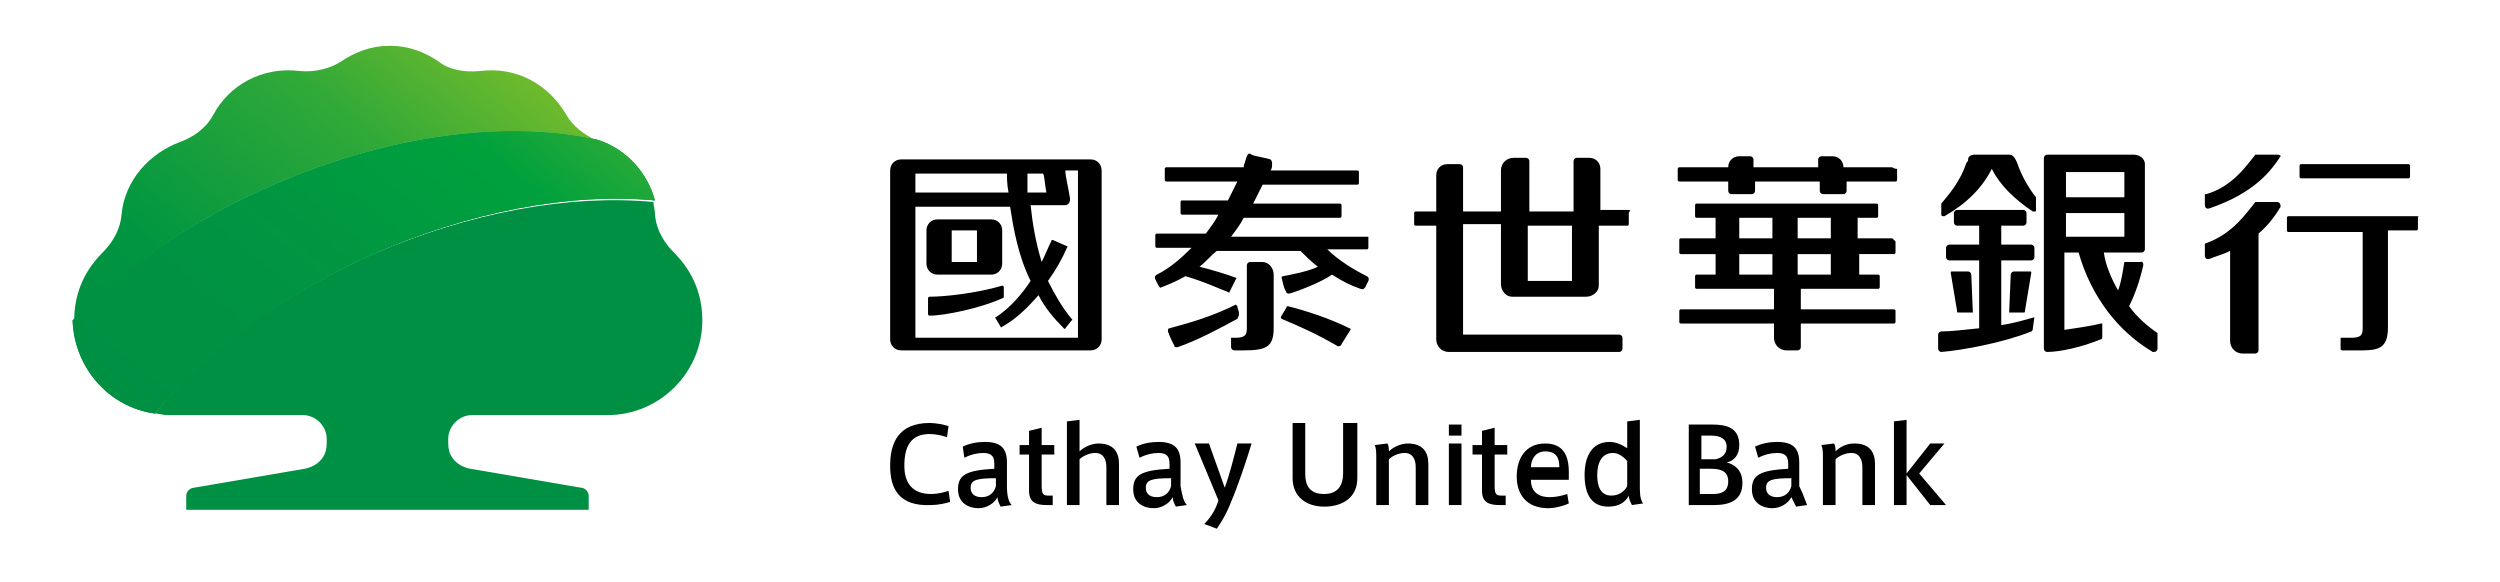 <?xml version="1.0" encoding="utf-8"?>
<!-- Generator: Adobe Illustrator 25.0.1, SVG Export Plug-In . SVG Version: 6.00 Build 0)  -->
<svg version="1.1" id="圖層_1" xmlns="http://www.w3.org/2000/svg" xmlns:xlink="http://www.w3.org/1999/xlink" x="0px" y="0px"
	 viewBox="0 0 158.4 36.9" style="enable-background:new 0 0 158.4 36.9;" xml:space="preserve">
<style type="text/css">
	.st0{fill:url(#SVGID_1_);}
	.st1{fill:#009043;}
	.st2{fill:url(#SVGID_2_);}
</style>
<g>
	<g>
		<path d="M56.4,29.5c0-1.4,0.5-2.7,2.5-2.7c0.4,0,0.9,0.1,1.2,0.2l-0.1,0.7c-0.3-0.1-0.7-0.2-1.1-0.2c-1.2,0-1.6,0.8-1.6,2
			c0,1.1,0.5,1.8,1.7,1.8c0.4,0,0.8-0.1,1.1-0.2l0.1,0.7c-0.3,0.1-0.8,0.2-1.2,0.2C56.9,32.1,56.4,30.9,56.4,29.5L56.4,29.5z"/>
		<path d="M64.1,32l-0.7,0.1c-0.1-0.2-0.2-0.4-0.2-0.6c-0.2,0.4-0.7,0.7-1.2,0.7c-0.6,0-1.3-0.3-1.3-1.2c0-0.9,0.5-1.2,2.3-1.3v-0.3
			c0-0.4-0.1-0.7-0.7-0.7c-0.4,0-0.8,0.1-1.2,0.3L61,28.3c0.4-0.2,0.9-0.3,1.4-0.3c1,0,1.4,0.4,1.4,1.3v1.5
			C63.8,31.4,63.9,31.8,64.1,32z M61.5,30.9c0,0.5,0.4,0.6,0.7,0.6c0.5,0,0.8-0.3,0.9-0.7v-0.5C61.9,30.3,61.5,30.4,61.5,30.9z"/>
		<path d="M66.7,31.4V32l-0.4,0c-0.7,0-1.1-0.2-1.1-0.9v-2.3h-0.6v-0.6h0.6v-0.9l0.8-0.2v1.1h0.8v0.6H66v2c0,0.5,0.1,0.6,0.4,0.6
			H66.7z"/>
		<path d="M69.6,28.1c1,0,1.3,0.6,1.3,1.3V32h-0.8v-2.4c0-0.5-0.2-0.9-0.7-0.9c-0.4,0-0.8,0.2-1,0.4V32h-0.8v-5.3l0.8-0.1v2
			C68.7,28.3,69.2,28.1,69.6,28.1z"/>
		<path d="M75.2,32l-0.7,0.1c-0.1-0.2-0.2-0.4-0.2-0.6c-0.2,0.4-0.7,0.7-1.2,0.7c-0.6,0-1.3-0.3-1.3-1.2c0-0.9,0.5-1.2,2.3-1.3v-0.3
			c0-0.4-0.1-0.7-0.7-0.7c-0.4,0-0.8,0.1-1.2,0.3l-0.2-0.7c0.4-0.2,0.9-0.3,1.4-0.3c1,0,1.4,0.4,1.4,1.3v1.5
			C74.9,31.4,75,31.8,75.2,32z M72.6,30.9c0,0.5,0.4,0.6,0.7,0.6c0.5,0,0.8-0.3,0.9-0.7v-0.5C73,30.3,72.6,30.4,72.6,30.9z"/>
		<path d="M78.4,28.1h0.9c-0.3,1-0.9,2.8-1.3,3.7c-0.3,0.8-0.7,1.4-0.9,1.7l-0.8-0.3c0.3-0.3,0.7-0.8,0.9-1.5l-1.5-3.6h0.9l1,2.8
			C77.9,30.1,78.2,28.9,78.4,28.1z"/>
		<path d="M83.9,32.1c-1.1,0-2-0.6-2-1.8v-3.5h0.8v3.2c0,0.8,0.3,1.3,1.2,1.3c0.9,0,1.2-0.6,1.2-1.3v-3.2H86v3.5
			C86,31.5,85.1,32.1,83.9,32.1L83.9,32.1z"/>
		<path d="M87.9,28.1c0.1,0.1,0.1,0.4,0.1,0.5c0.3-0.3,0.8-0.5,1.2-0.5c1,0,1.3,0.6,1.3,1.3V32h-0.8v-2.4c0-0.5-0.2-0.9-0.7-0.9
			c-0.4,0-0.8,0.2-1,0.4V32h-0.8v-3c0-0.3,0-0.6-0.1-0.8L87.9,28.1z"/>
		<path d="M92.6,27.6h-0.8v-0.7h0.8V27.6z M92.6,32h-0.8v-3.9h0.8V32z"/>
		<path d="M95.4,31.4V32l-0.4,0c-0.7,0-1.1-0.2-1.1-0.9v-2.3h-0.6v-0.6h0.6v-0.9l0.8-0.2v1.1h0.8v0.6h-0.8v2c0,0.5,0.1,0.6,0.4,0.6
			H95.4z"/>
		<path d="M98.2,31.5c0.4,0,0.8-0.1,1.1-0.2l0.1,0.6c-0.2,0.1-0.8,0.3-1.3,0.3c-1.4,0-2-0.9-2-2c0-1.2,0.6-2.1,1.8-2.1
			c1.1,0,1.5,0.7,1.5,1.8v0.5H97C97,31.1,97.4,31.5,98.2,31.5L98.2,31.5z M97.9,28.6c-0.6,0-0.9,0.5-0.9,1h1.8
			C98.8,29,98.6,28.6,97.9,28.6L97.9,28.6z"/>
		<path d="M101.9,32.1c-1,0-1.5-0.7-1.5-2c0-1.1,0.4-2.1,1.6-2.1c0.4,0,0.8,0.2,1.1,0.4v-1.7l0.8-0.1v4.1c0,0.5,0,0.9,0.2,1.2
			l-0.7,0.1c-0.1-0.2-0.2-0.4-0.2-0.6C103,31.8,102.6,32.1,101.9,32.1L101.9,32.1z M103.1,29.8c0-0.2,0-0.4,0-0.6
			c-0.2-0.2-0.5-0.5-0.9-0.5c-0.7,0-1,0.6-1,1.4c0,0.7,0.2,1.3,0.9,1.3c0.6,0,0.9-0.4,1-0.6c0-0.1,0-0.3,0-0.5V29.8z"/>
		<path d="M110.4,30.6c0,1.1-0.8,1.4-1.8,1.4H107v-5.1h1.5c0.9,0,1.7,0.2,1.7,1.3c0,0.6-0.3,1-0.8,1.1
			C109.8,29.4,110.4,29.7,110.4,30.6L110.4,30.6z M109.4,28.3c0-0.5-0.4-0.7-1-0.7h-0.6v1.5h0.9C109.1,29,109.4,28.8,109.4,28.3
			L109.4,28.3z M107.8,31.3h0.7c0.5,0,1-0.1,1-0.8c0-0.6-0.4-0.8-1.1-0.8h-0.7V31.3z"/>
		<path d="M114.5,32l-0.7,0.1c-0.1-0.2-0.2-0.4-0.3-0.6c-0.2,0.4-0.7,0.7-1.2,0.7c-0.6,0-1.3-0.3-1.3-1.2c0-0.9,0.5-1.2,2.3-1.3
			v-0.3c0-0.4-0.1-0.7-0.7-0.7c-0.4,0-0.8,0.1-1.2,0.3l-0.2-0.7c0.4-0.2,0.9-0.3,1.4-0.3c1,0,1.4,0.4,1.4,1.3v1.5
			C114.3,31.4,114.4,31.8,114.5,32z M111.9,30.9c0,0.5,0.4,0.6,0.7,0.6c0.5,0,0.8-0.3,0.9-0.7v-0.5
			C112.3,30.3,111.9,30.4,111.9,30.9z"/>
		<path d="M116.2,28.1c0.1,0.1,0.1,0.4,0.1,0.5c0.3-0.3,0.7-0.5,1.2-0.5c1,0,1.3,0.6,1.3,1.3V32H118v-2.4c0-0.5-0.2-0.9-0.7-0.9
			c-0.4,0-0.8,0.2-1,0.4V32h-0.8v-3c0-0.3,0-0.6-0.1-0.8L116.2,28.1z"/>
		<path d="M123.3,32h-1l-1.5-1.9V32H120v-5.3l0.8-0.1V30l1.5-1.9h0.9l-1.6,1.9L123.3,32z"/>
	</g>
	<g>
		<g>
			<path d="M144.3,12.8h-1.4c-0.5,0.6-1.4,2-3.1,2.6v0c0,0-0.1,0-0.1,0.1v0v0.7c0,0,0,0.3,0.3,0.2c0.5-0.2,0.9-0.3,1.3-0.5v5.7
				c0,0.4,0.3,0.8,0.8,0.8h0.8c0.1,0,0.2-0.1,0.2-0.2l0-7.4c0.7-0.6,1.1-1.2,1.4-1.7C144.5,12.8,144.3,12.8,144.3,12.8z M144.3,9.8
				h-1.4c-0.5,0.6-1.4,2-3.1,2.5l0,0l-0.1,0v0v0.7c0,0,0,0.3,0.3,0.2c2.9-1,3.9-2.4,4.5-3.3C144.5,9.8,144.3,9.8,144.3,9.8z
				 M124.1,19.8h0.9c0,0,0,0,0,0l-0.1-2.4c0-0.1-0.1-0.2-0.2-0.2h-1c-0.1,0-0.1,0-0.1,0.1l0,0l0.4,2.4C124,19.8,124,19.8,124.1,19.8
				z M128.6,17.2h-1c-0.1,0-0.2,0.1-0.2,0.2l-0.1,2.4c0,0,0,0,0,0h0.9c0.1,0,0.1,0,0.1-0.1l0.4-2.4l0,0
				C128.7,17.2,128.7,17.2,128.6,17.2z M127.3,9.8h-2.2c-0.2,0-0.4,0.1-0.4,0.3c0,0.1,0,0.1-0.1,0.2c-0.4,1.2-1.1,2-1.6,2.6v0.7
				c0,0.1,0.1,0.1,0.1,0.1c0,0,0,0,0,0c0,0,0,0,0.1,0c1.4-0.8,2.4-1.8,3-3c0.5,1,1.4,1.9,2.6,2.7c0,0,0,0,0,0c0,0,0,0,0.1,0
				c0.1,0,0.1,0,0.1-0.1v-0.8c-0.4-0.5-0.9-1.3-1.2-2.2C127.7,10.1,127.6,9.8,127.3,9.8z M128.9,20.1L128.9,20.1
				c-0.7,0.2-1.4,0.4-2.1,0.5v-4.1h1.9c0.1,0,0.2-0.1,0.2-0.2l0-0.6c0-0.1-0.1-0.2-0.2-0.2h-1.9v-1.2h1.4c0.1,0,0.2-0.1,0.2-0.2
				v-0.6c0-0.1-0.1-0.2-0.2-0.2h-4.2c-0.1,0-0.2,0.1-0.2,0.2v0.6c0,0.1,0.1,0.2,0.2,0.2h1.4v1.2h-1.9c-0.1,0-0.2,0.1-0.2,0.2v0.6
				c0,0.1,0.1,0.2,0.2,0.2l1.9,0v4.3c-1,0.1-1.8,0.2-2.4,0.2h0c-0.1,0-0.2,0.1-0.2,0.2v0.9c0,0.1,0.1,0.2,0.2,0.2h0h0
				c1.3-0.1,4-0.6,5.7-1.3c0,0,0.1,0,0.1-0.2L128.9,20.1C128.9,20.1,128.9,20.1,128.9,20.1z M136.7,21.1c-0.6-0.4-1.3-1-1.8-1.7
				c0.4-0.8,0.7-1.7,0.9-2.6c0-0.3-0.2-0.2-0.2-0.2h-1c-0.1,0.6-0.2,1.3-0.4,1.8c-0.4-0.7-0.8-1.6-0.9-2.4h1.7c0,0,0,0,0,0h0.7
				c0.1,0,0.2-0.1,0.2-0.2v-0.4v-5c0-0.4-0.4-0.6-0.7-0.6h-5.5c-0.1,0-0.2,0.1-0.2,0.2v12.1c0,0.1,0.1,0.2,0.2,0.2h0
				c0.8,0,2.2-0.3,3.4-0.8c0,0,0,0,0,0c0.1,0,0.1-0.1,0.1-0.2v-0.8c0,0,0,0-0.1,0c-0.8,0.2-1.7,0.3-2.3,0.4V16h0.9
				c0.8,2.8,2.5,5,4.7,6.3l0,0c0,0,0,0,0.1,0c0.1,0,0.2-0.1,0.2-0.2h0l0,0V21.1z M130.9,11.2L130.9,11.2v-0.3h3.7v1.6h-3.7V11.2z
				 M130.9,15v-1.5h3.7l0,1.5H130.9z M119.9,10.6h-3.1c0-0.4-0.3-0.7-0.7-0.7h-0.7c-0.1,0-0.2,0.1-0.2,0.2v0.5h-4.1v-0.5
				c0-0.1-0.1-0.2-0.2-0.2h-0.7c-0.4,0-0.7,0.3-0.7,0.7h-3.1c-0.1,0-0.1,0.1-0.1,0.1v0.7c0,0.1,0.1,0.1,0.1,0.1h3.1v0.6
				c0,0.1,0.1,0.2,0.2,0.2h1.3c0.1,0,0.2-0.1,0.2-0.2v-0.6h4.1v0.6c0,0.1,0.1,0.2,0.2,0.2h1.3c0.1,0,0.2-0.1,0.2-0.2v-0.6h3.1
				c0.1,0,0.1-0.1,0.1-0.1v-0.7C120,10.7,119.9,10.6,119.9,10.6z M103.2,13.3h-1.8v-2.6c0-0.4-0.3-0.7-0.7-0.7l-0.8,0
				c-0.1,0-0.2,0.1-0.2,0.2c0,0,0,0,0,0v3.2h-2.8v-3.2c0-0.1-0.1-0.2-0.2-0.2h-0.8c-0.4,0-0.8,0.3-0.8,0.8v2.6h-2.4v-2.8
				c0-0.1-0.1-0.2-0.2-0.2h-0.8c-0.4,0-0.7,0.3-0.7,0.7v2.3h-1.3c-0.1,0-0.1,0.1-0.1,0.1v0.7c0,0.1,0.1,0.1,0.1,0.1H91v7.2
				c0,0.4,0.3,0.8,0.8,0.8h10.8c0.1,0,0.2-0.1,0.2-0.2v-0.7c0-0.1-0.1-0.2-0.2-0.2h-9.9l0-7h2.4v3.8c0,0.4,0.3,0.8,0.7,0.8h4.7
				c0.4,0,0.8-0.3,0.8-0.7v-3.8h1.8c0.1,0,0.1-0.1,0.1-0.1v-0.7C103.3,13.3,103.3,13.3,103.2,13.3z M96.8,17.8v-3.5h2.8v3.5H96.8z
				 M145.8,11.3h6.8c0.1,0,0.1-0.1,0.1-0.1v-0.7c0-0.1-0.1-0.1-0.1-0.1h-6.8c-0.1,0-0.1,0.1-0.1,0.1v0.7
				C145.7,11.2,145.7,11.3,145.8,11.3z M153.2,13.7H145c-0.1,0-0.1,0.1-0.1,0.1v0.8c0,0.1,0.1,0.1,0.1,0.1h4.7v6.1
				c0,0.4-0.1,0.6-0.7,0.6h-0.6c0,0-0.1,0-0.1,0v0.7c0,0.1,0.1,0.1,0.1,0.1h0.1h0h0.9c0.1,0,0.2,0,0.3,0c1.2,0,1.6-0.3,1.6-1.5v-6.1
				h1.8c0.1,0,0.1-0.1,0.1-0.1v-0.8C153.3,13.8,153.3,13.7,153.2,13.7z M63.6,18.8v-0.6c0-0.1-0.1-0.1-0.1-0.1
				c-1.7,0.5-3.7,0.7-4.6,0.7h0c-0.1,0-0.1,0.1-0.1,0.1v1c0,0.1,0.1,0.1,0.1,0.1l0,0h0h0c1,0,3.3-0.5,4.6-1.1
				C63.5,18.9,63.6,18.9,63.6,18.8z M59.4,17.4l3.4,0c0.4,0,0.7-0.3,0.7-0.7v-2.1c0-0.4-0.3-0.7-0.7-0.7h-3.4
				c-0.4,0-0.7,0.3-0.7,0.7v2.1C58.7,17.1,59,17.4,59.4,17.4z M60.3,14.6h1.6v2h-1.6V14.6z M69.1,10.1h-12c-0.4,0-0.7,0.3-0.7,0.7
				v10.7c0,0.4,0.3,0.7,0.7,0.7h12c0.4,0,0.7-0.3,0.7-0.7l0-10.7C69.8,10.4,69.5,10.1,69.1,10.1z M65.1,11h1
				c0.1,0.3,0.1,0.7,0.2,1.2h-1.2C65.1,11.6,65.1,11.2,65.1,11z M58,11h5.8c0,0.2,0,0.7,0.1,1.2H58V11z M68.2,21.4H58l0-8.3H64
				c0.2,1.3,0.5,3.1,1.3,4.7c-0.6,0.9-1.3,1.7-2.2,2.3c-0.1,0,0,0.1,0,0.1l0.3,0.5c0,0,0,0.1,0.1,0c0.9-0.5,1.6-1.2,2.3-2
				c0.4,0.8,1,1.5,1.6,2.1c0.1,0.1,0.1,0,0.1,0l0.4-0.5c0,0,0.1,0,0-0.1c-0.6-0.7-1.1-1.6-1.5-2.4c0.5-0.7,0.9-1.4,1.2-2.1
				c0.1-0.1,0-0.1,0-0.1l-0.9-0.4c0,0-0.1,0-0.1,0.1c-0.2,0.4-0.4,0.9-0.6,1.3c-0.4-1.3-0.6-2.6-0.7-3.6h2.2c0,0,0.3,0,0.3-0.4
				c-0.1-0.7-0.3-1.4-0.3-1.8h0.8V21.4z M80,16.6h-0.8c-0.1,0-0.2,0.1-0.2,0.2v4c0,0.4-0.1,0.6-0.7,0.6H78c-0.1,0,0,0,0,0v0.6
				c0,0.1,0.1,0.2,0.2,0.2h0.6c1.4,0,1.9-0.2,1.9-1.4l0-3.4C80.7,17,80.4,16.6,80,16.6z M86.5,15H78c0.3-0.4,0.6-0.8,0.8-1.2h6.1
				c0.1,0,0.1-0.1,0.1-0.1v-0.7c0-0.1-0.1-0.1-0.1-0.1h-5.5c0.2-0.4,0.4-0.8,0.6-1.2h6c0.1,0,0.1-0.1,0.1-0.1v-0.7
				c0-0.1-0.1-0.1-0.1-0.1h-5.5c0.1-0.1,0.1-0.3,0.1-0.4c0-0.1,0-0.2-0.1-0.3c-0.3-0.1-1-0.2-1.2-0.3C79.1,9.6,79,9.9,79,9.9
				l-0.1,0.3c0,0.1-0.1,0.2-0.1,0.4h-4.9c-0.1,0-0.1,0.1-0.1,0.1v0.7c0,0.1,0.1,0.1,0.1,0.1h4.5c-0.2,0.4-0.4,0.8-0.6,1.2h-2.9
				c-0.1,0-0.1,0.1-0.1,0.1v0.7c0,0.1,0.1,0.1,0.1,0.1h2.3c-0.2,0.4-0.5,0.8-0.8,1.2h-3.1c-0.1,0-0.1,0.1-0.1,0.1v0.7
				c0,0.1,0.1,0.1,0.1,0.1h2.2c-0.7,0.7-1.4,1.3-2.2,1.7c-0.2,0.1-0.1,0.3-0.1,0.3l0.2,0.4c0,0,0.1,0.2,0.2,0.1
				c0.5-0.2,1-0.4,1.5-0.7c1.1,0.3,2.4,0.9,2.7,1c0.1,0.1,0.1,0,0.1,0l0.4-0.8c0,0,0.1-0.1,0-0.1c-0.5-0.2-1.5-0.5-2.3-0.7
				c0.4-0.3,0.7-0.7,1.1-1h5.3c0.3,0.3,0.7,0.7,1.1,1c-0.6,0.3-1.7,0.5-2.2,0.6c-0.1,0-0.1,0.1-0.1,0.1c0.1,0.3,0.1,0.6,0.3,0.9
				c0,0.1,0.1,0.1,0.2,0.1c0.4-0.1,2-0.7,2.7-1.2c0.6,0.4,1.2,0.7,1.8,0.9c0.2,0.1,0.3-0.1,0.3-0.1l0.2-0.4c0,0,0.1-0.2-0.1-0.3
				c-0.8-0.4-1.8-1-2.5-1.7h2.5c0.1,0,0.1-0.1,0.1-0.1v-0.7C86.6,15,86.6,15,86.5,15z M78.5,19.9c0-0.3-0.1-0.3-0.1-0.5
				c0,0-0.1-0.1-0.1-0.1c-1.4,0.7-2.7,1.1-4.2,1.5c-0.1,0-0.1,0.1-0.1,0.2c0.1,0.3,0.3,0.7,0.4,0.9c0,0.1,0.1,0.1,0.2,0.1
				c1.2-0.4,2.7-1.2,3.8-1.8C78.5,20,78.5,20,78.5,19.9z M85.5,20.8c-1.2-0.6-2.7-1.1-3.9-1.4c-0.1,0-0.1,0.1-0.1,0.1L81.2,20
				c0,0-0.1,0.1,0,0.2c1.2,0.5,2.3,1,3.5,1.7c0.1,0.1,0.3,0,0.3-0.1c0.2-0.3,0.3-0.5,0.5-0.8C85.6,20.9,85.6,20.8,85.5,20.8z
				 M119.9,15.1h-2.2v-1.3h1.2c0.1,0,0.1-0.1,0.1-0.1V13c0-0.1-0.1-0.1-0.1-0.1h-11.4c-0.1,0-0.1,0.1-0.1,0.1v0.7
				c0,0.1,0.1,0.1,0.1,0.1h1.2v1.3h-2.2c-0.1,0-0.1,0.1-0.1,0.1V16c0,0.1,0.1,0.1,0.1,0.1h2.2v1.3h-1.2c-0.1,0-0.1,0.1-0.1,0.1v0.7
				c0,0.1,0.1,0.1,0.1,0.1h4.9v1.3h-5.9c-0.1,0-0.1,0.1-0.1,0.1v0.7c0,0.1,0.1,0.1,0.1,0.1h5.9v0.9c0,0.4,0.3,0.8,0.8,0.8h0.7
				c0.1,0,0.2-0.1,0.2-0.2v-1.5h5.9c0.1,0,0.1-0.1,0.1-0.1v-0.7c0-0.1-0.1-0.1-0.1-0.1h-5.9v-1.3h4.9c0.1,0,0.1-0.1,0.1-0.1v-0.7
				c0-0.1-0.1-0.1-0.1-0.1h-1.2v-1.3h2.2c0.1,0,0.1-0.1,0.1-0.1v-0.7C120,15.2,119.9,15.1,119.9,15.1z M112.3,17.4h-2.1v-1.3h2.1
				V17.4z M112.3,15.1h-2.1v-1.3h2.1V15.1z M116,17.4h-2.1v-1.3h2.1V17.4z M116,15.1h-2.1v-1.3h2.1V15.1z"/>
		</g>
	</g>
	<g>
		<linearGradient id="SVGID_1_" gradientUnits="userSpaceOnUse" x1="29.692" y1="1.698" x2="10.659" y2="25.202">
			<stop  offset="0" style="stop-color:#6FBA2C"/>
			<stop  offset="0.312" style="stop-color:#30A938"/>
			<stop  offset="0.771" style="stop-color:#009641"/>
			<stop  offset="1" style="stop-color:#009043"/>
		</linearGradient>
		<path class="st0" d="M16.9,11.9c7.4-3.3,14.9-4.3,20.7-3.1C37,8.5,36.3,8,35.9,7.3c-1.1-1.9-3.1-3.1-5.5-2.8c-1,0.1-2-0.1-2.6-0.6
			c-0.9-0.6-1.9-1-3.1-1c-1.2,0-2.2,0.4-3.1,1c-0.6,0.4-1.6,0.7-2.6,0.6c-2.4-0.3-4.5,0.9-5.5,2.8c-0.5,0.9-1.3,1.4-2.1,1.7l0,0
			c-1.9,0.7-3.5,2.4-3.7,4.6c-0.1,1.1-0.7,1.9-1.2,2.4c-1.3,1.3-1.8,2.8-1.8,4.3c0,0,0,0.1,0,0.1C7.7,17.1,11.9,14.1,16.9,11.9z"/>
		<path class="st1" d="M9.8,26.2c3.2-3.8,7.9-7.4,13.6-10c6.3-2.8,12.7-4,18.1-3.5c-0.5-1.8-1.8-3.2-3.5-3.8l0,0
			c-0.1,0-0.2-0.1-0.4-0.1c-5.8-1.2-13.3-0.2-20.7,3.1c-5,2.2-9.2,5.2-12.3,8.4C4.7,23.3,6.9,25.8,9.8,26.2z"/>
		<linearGradient id="SVGID_2_" gradientUnits="userSpaceOnUse" x1="35.657" y1="0.976" x2="12.963" y2="29.001">
			<stop  offset="0" style="stop-color:#45B035"/>
			<stop  offset="0.27" style="stop-color:#00A13D"/>
			<stop  offset="0.544" style="stop-color:#009741"/>
			<stop  offset="0.795" style="stop-color:#009243"/>
			<stop  offset="1" style="stop-color:#009043"/>
		</linearGradient>
		<path class="st2" d="M9.8,26.2c3.2-3.8,7.9-7.4,13.6-10c6.3-2.8,12.7-4,18.1-3.5c-0.5-1.8-1.8-3.2-3.5-3.8l0,0
			c-0.1,0-0.2-0.1-0.4-0.1c-5.8-1.2-13.3-0.2-20.7,3.1c-5,2.2-9.2,5.2-12.3,8.4C4.7,23.3,6.9,25.8,9.8,26.2z"/>
		<path class="st1" d="M23.4,16.2c-5.7,2.6-10.4,6.1-13.6,10c0.3,0,0.5,0.1,0.8,0.1h8.6c0.8,0,1.5,0.7,1.5,1.5v0.3
			c0,1.4-1.4,1.6-1.4,1.6l-7,1.2c-0.2,0-0.5,0.2-0.5,0.5v0.9h25.5v-0.9c0-0.2-0.2-0.5-0.5-0.5l-7-1.2c0,0-1.4-0.2-1.4-1.6v-0.3
			c0-0.8,0.7-1.5,1.5-1.5h8.6c3.3,0,6-2.7,6-6c0-1.5-0.5-3-1.8-4.3c-0.5-0.5-1.1-1.3-1.2-2.4c0-0.3-0.1-0.6-0.1-0.8
			C36.2,12.3,29.8,13.4,23.4,16.2z"/>
	</g>
</g>
</svg>
